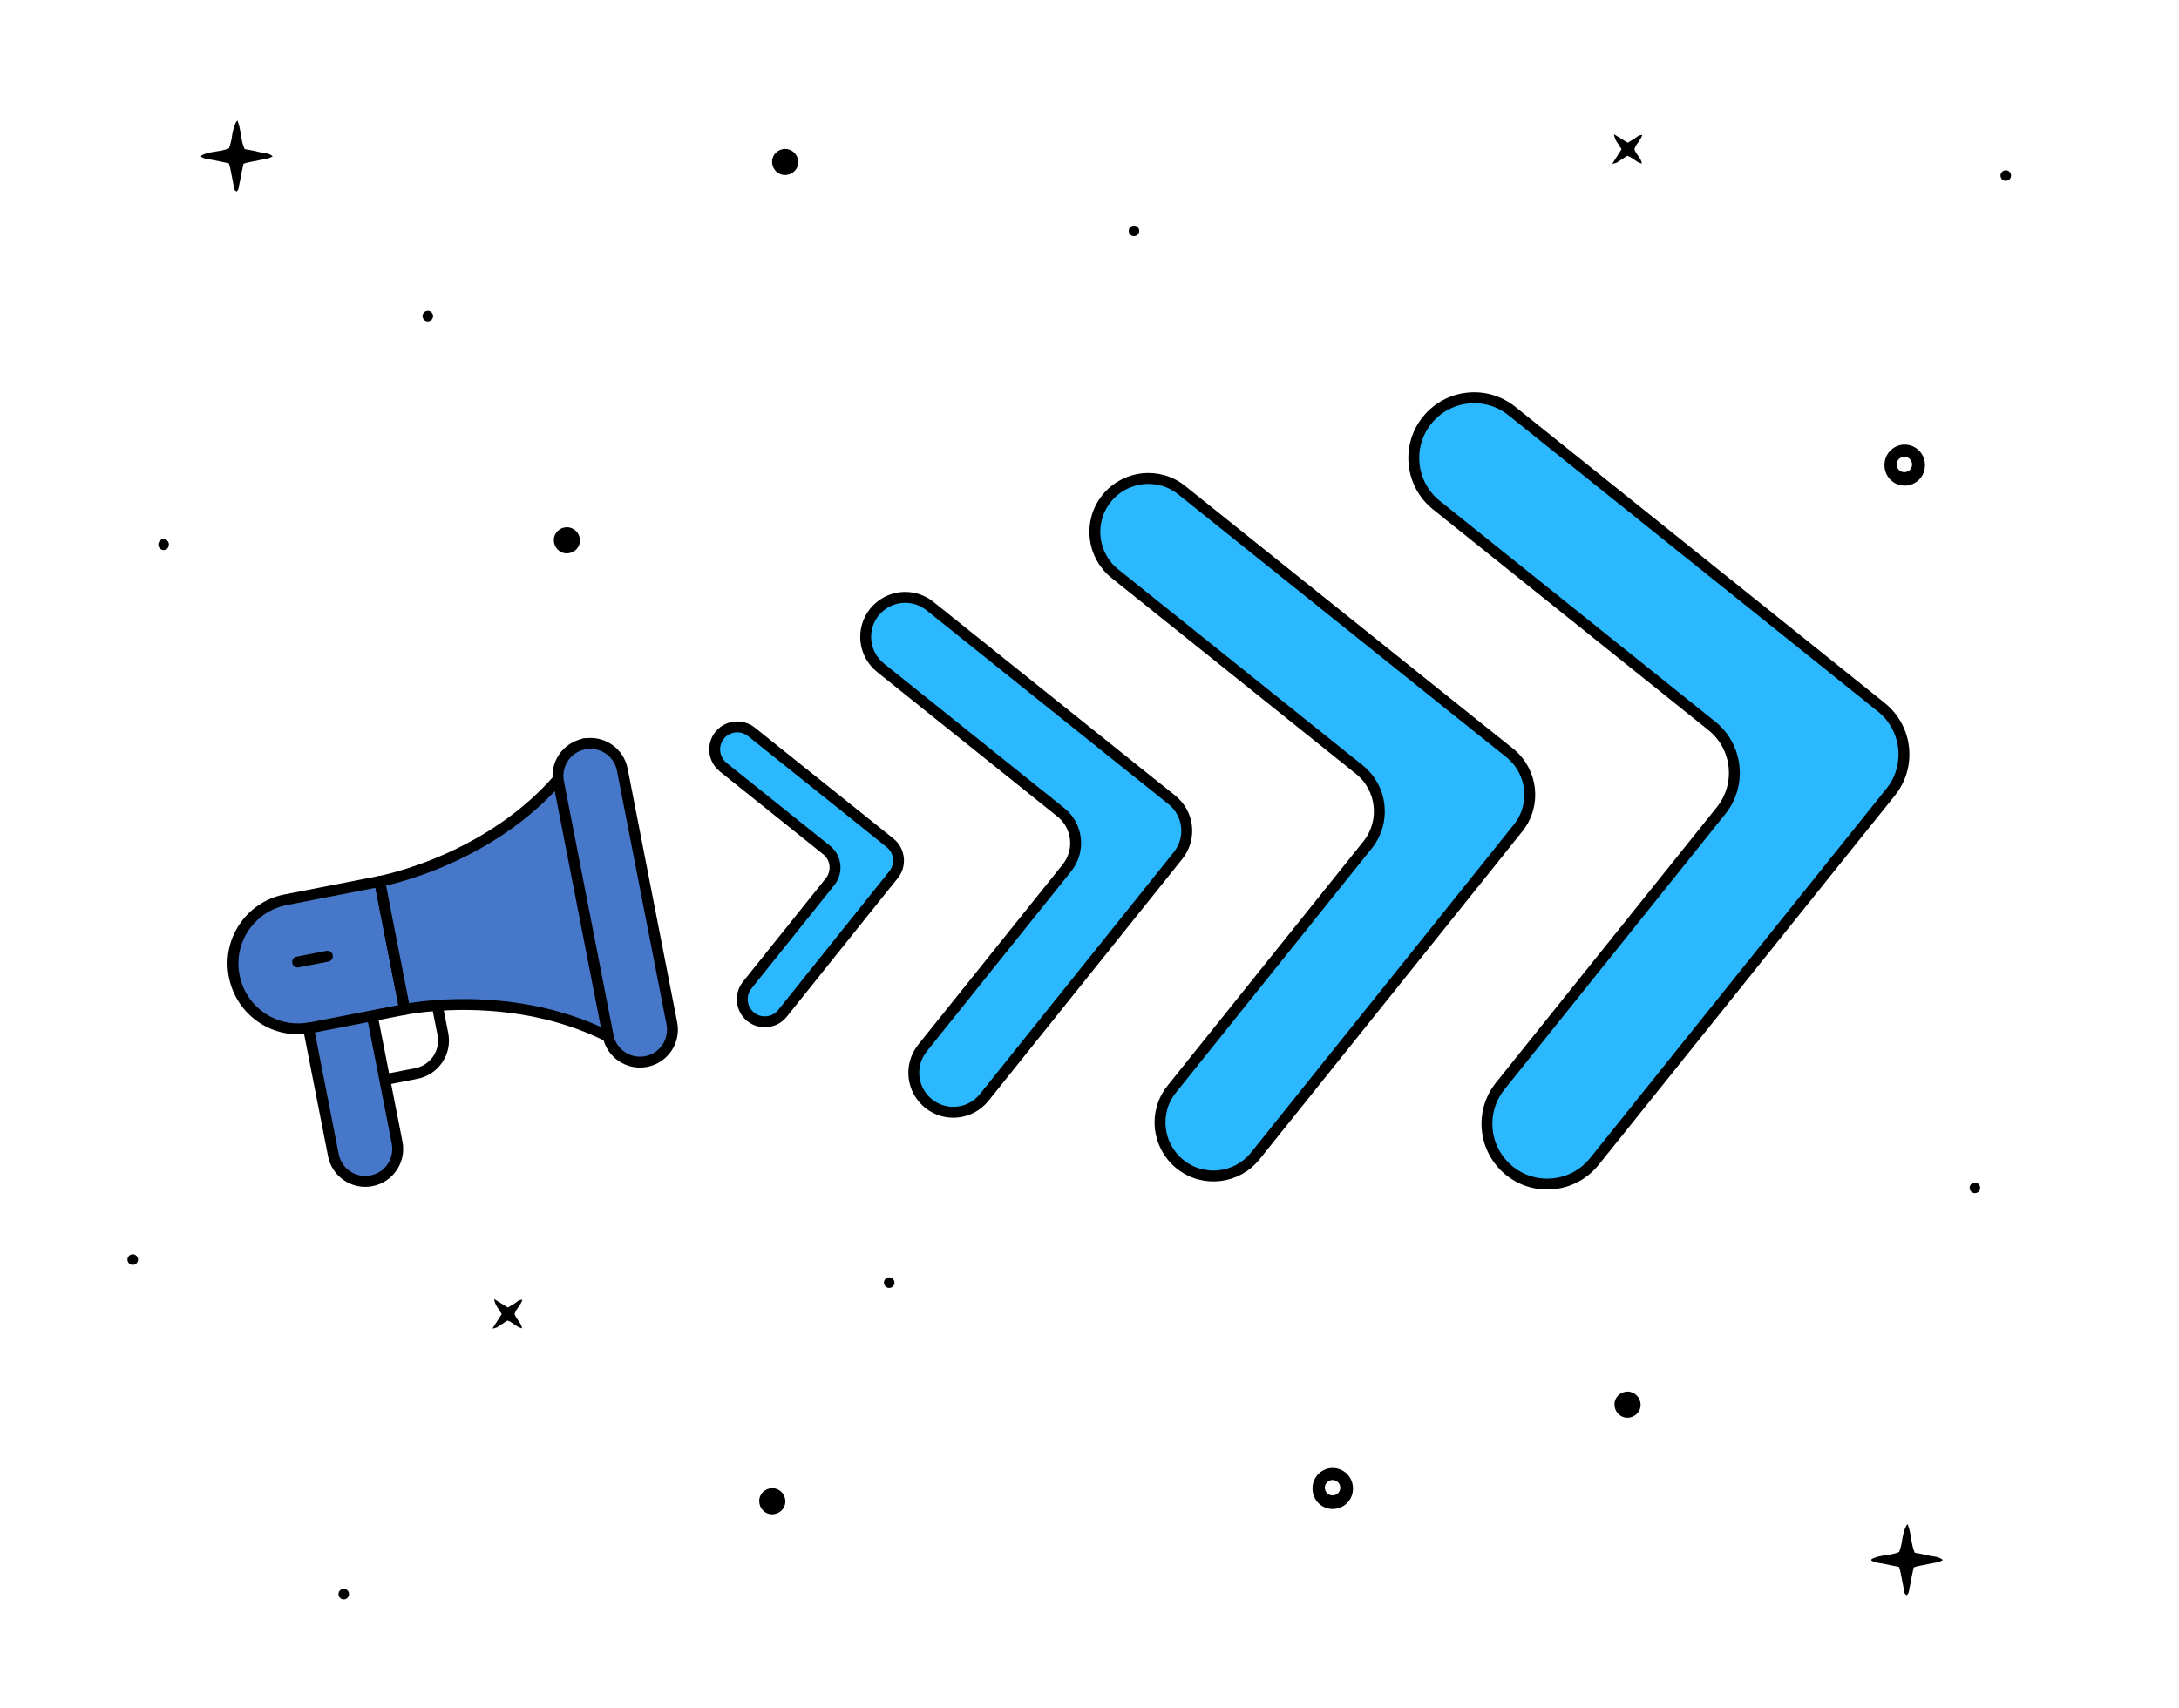 <?xml version="1.0" encoding="UTF-8"?>
<svg xmlns="http://www.w3.org/2000/svg" version="1.1" viewBox="0 0 1200 941">
  <defs>
    <style>
      .cls-1 {
        fill: none;
        stroke-linecap: round;
        stroke-linejoin: round;
      }

      .cls-1, .cls-2 {
        stroke: #000;
        stroke-width: 6px;
      }

      .cls-3 {
        fill: #4777c8;
        fill-rule: evenodd;
      }

      .cls-2 {
        fill: #2bb8ff;
        stroke-miterlimit: 10;
      }
    </style>
  </defs>
  <!-- Generator: Adobe Illustrator 28.7.1, SVG Export Plug-In . SVG Version: 1.2.0 Build 142)  -->
  <g>
    <g id="Capa_1">
      <path d="M1048.6,244.9h0c-5.9.2-10.7,5-10.8,11,0,0,0,.2,0,.3,0,6.2,4.8,11.2,11,11.3,6.2,0,11.2-4.8,11.3-11v-.7c-.2-6.2-5.3-11-11.4-10.9ZM1048.7,260.1c-2.3,0-4.2-1.9-4.2-4.3,0-2.3,1.9-4.2,4.3-4.2h.4c2.3.3,3.9,2.2,3.8,4.5-.1,2.3-2,4-4.3,4Z"/>
      <path d="M733.6,808.6h0c-5.9.2-10.7,5-10.8,11,0,0,0,.2,0,.3,0,6.2,4.8,11.2,11,11.3,6.2,0,11.2-4.8,11.3-11v-.7c-.2-6.2-5.3-11-11.4-10.9ZM733.8,823.7c-2.3,0-4.2-1.9-4.2-4.3,0-2.3,1.9-4.2,4.3-4.2h.4c2.3.3,3.9,2.2,3.8,4.5-.1,2.3-2,4-4.3,4Z"/>
      <path d="M893,82.2l-5.1,8c.8-.1,1.7-.3,2.4-.6l5.8-3.8c3,.8,4.9,3.6,8.1,4.3-.4-3.3-3.4-5-4.1-8,.7-2.7,3.4-4.6,4.3-7.8-2,0-3,1.2-4.2,2l-3.8,2.3-7.6-4.7q.4,2.5,1.7,4.4l2.5,3.9h0Z"/>
      <path d="M276.3,723.8l-5.1,8c.8-.1,1.7-.3,2.4-.6l5.8-3.8c3,.8,4.9,3.6,8.1,4.3-.4-3.3-3.4-5-4.1-8,.7-2.7,3.4-4.6,4.3-7.8-2,0-3,1.2-4.2,2l-3.8,2.3-7.6-4.7q.4,2.5,1.7,4.4l2.5,3.9h0Z"/>
      <path d="M130.3,105.5c1.4-1.2,1.2-3,1.6-4.6.5-1.8.7-3.8,1.1-5.6l1.1-5.1c1-.4,2.1-.7,3.2-.9l10.2-2c1-.3,1.9-.7,2.7-1.2-2.4-2.1-5.3-1.8-7.7-2.4-2.4-.7-5.2-1.1-7.8-1.6-2.3-5-1.8-10.7-4-15.8q-1.7,1.8-2.8,7.7c-.3,2.6-.9,5.2-1.8,7.7-5,2.1-10.5,1.4-15.2,3.9,0,0,0,.3-.2.7,2.3,1.6,5,1.4,7.5,2,2.5.6,5.2,1.1,7.8,1.6.4,1.1.7,2.2.9,3.3.7,3.2,1.2,6.4,1.9,9.7.1.9.1,2.1,1.6,2.6h0Z"/>
      <path d="M1050.1,878.7c1.4-1.2,1.2-3,1.6-4.6.5-1.8.7-3.8,1.1-5.6l1.1-5.1c1-.4,2.1-.7,3.2-.9l10.2-2c1-.3,1.9-.7,2.7-1.2-2.4-2.1-5.3-1.8-7.7-2.4-2.4-.7-5.2-1.1-7.8-1.6-2.3-5-1.8-10.7-4-15.8q-1.7,1.8-2.8,7.7c-.3,2.6-.9,5.2-1.8,7.7-5,2.1-10.5,1.4-15.2,3.9,0,0,0,.3-.2.7,2.3,1.6,5,1.4,7.5,2,2.5.6,5.2,1.1,7.8,1.6.4,1.1.7,2.2.9,3.3.7,3.2,1.2,6.4,1.9,9.7.1.9.1,2.1,1.6,2.6h0Z"/>
      <path d="M90.1,296.9c-1.7,0-3,1.5-2.9,3.2,0,1.5,1.3,2.8,2.9,2.9,1.7,0,3-1.5,2.9-3.2,0-1.5-1.3-2.8-2.9-2.9Z"/>
      <path d="M312.3,290.4c-4,0-7.3,3.1-7.3,7.1,0,4,3.1,7.3,7.1,7.3,4,0,7.3-3.1,7.3-7.1,0,0,0,0,0,0h0c0-4-3.2-7.2-7.1-7.3Z"/>
      <path d="M432.5,82c-4,0-7.3,3.1-7.3,7.1,0,4,3.1,7.3,7.1,7.3,4,0,7.3-3.1,7.3-7.1,0,0,0,0,0,0h0c0-4-3.2-7.2-7.1-7.3Z"/>
      <path d="M896.4,766.5c-4,0-7.3,3.1-7.3,7.1,0,4,3.1,7.3,7.1,7.3,4,0,7.3-3.1,7.3-7.1,0,0,0,0,0,0h0c0-4-3.2-7.2-7.1-7.3Z"/>
      <path d="M425.4,819.7c-4,0-7.3,3.1-7.3,7.1,0,4,3.1,7.3,7.1,7.3,4,0,7.3-3.1,7.3-7.1,0,0,0,0,0,0h0c0-4-3.2-7.2-7.1-7.3Z"/>
      <path d="M1104.8,93.8c-1.6-.1-3,1.1-3.1,2.7-.1,1.6,1.1,3,2.7,3.1,1.6.1,3-1.1,3.1-2.7h0c.1-1.6-1.1-3-2.7-3.1Z"/>
      <path d="M624.7,124.3c-1.6-.1-3,1.1-3.1,2.7-.1,1.6,1.1,3,2.7,3.1,1.6.1,3-1.1,3.1-2.7h0c.1-1.6-1.1-3-2.7-3.1Z"/>
      <path d="M1087.8,651.4c-1.6-.1-3,1.1-3.1,2.7-.1,1.6,1.1,3,2.7,3.1,1.6.1,3-1.1,3.1-2.7h0c.1-1.6-1.1-3-2.7-3.1Z"/>
      <path d="M235.8,171.2c-1.6-.1-3,1.1-3.1,2.7s1.1,3,2.7,3.1c1.6.1,3-1.1,3.1-2.7h0c.1-1.6-1.1-3-2.7-3.1Z"/>
      <path d="M189.5,875.2c-1.6-.1-3,1.1-3.1,2.7s1.1,3,2.7,3.1c1.6.1,3-1.1,3.1-2.7h0c.1-1.6-1.1-3-2.7-3.1Z"/>
      <path d="M489.9,703.6c-1.6-.1-3,1.1-3.1,2.7s1.1,3,2.7,3.1c1.6.1,3-1.1,3.1-2.7h0c.1-1.6-1.1-3-2.7-3.1Z"/>
      <path d="M73.3,690.9c-1.6-.1-3,1.1-3.1,2.7s1.1,3,2.7,3.1c1.6.1,3-1.1,3.1-2.7h0c.1-1.6-1.1-3-2.7-3.1Z"/>
    </g>
    <g id="_x32_">
      <path class="cls-2" d="M398.3,422.6l56.9,45.6c5.4,4.3,6.2,12.1,1.9,17.5l-45.6,56.9c-4.3,5.4-3.4,13.2,1.9,17.5h0c5.4,4.3,13.2,3.4,17.5-1.9l53.4-66.7,7.8-9.7c4.3-5.4,3.4-13.2-1.9-17.5l-9.7-7.8-66.7-53.4c-5.4-4.3-13.2-3.4-17.5,1.9h0c-4.3,5.4-3.4,13.2,1.9,17.5Z"/>
      <path class="cls-2" d="M484.9,367.8l99.3,79.6c9.4,7.5,10.9,21.2,3.4,30.6l-79.6,99.3c-7.5,9.4-6,23,3.4,30.6h0c9.4,7.5,23,6,30.6-3.4l93.2-116.3,13.6-17c7.5-9.4,6-23-3.4-30.6l-17-13.6-116.3-93.2c-9.4-7.5-23-6-30.6,3.4h0c-7.5,9.4-6,23,3.4,30.6Z"/>
      <path class="cls-2" d="M614,316l134.6,107.9c12.7,10.2,14.7,28.7,4.6,41.4l-107.9,134.6c-10.2,12.7-8.1,31.2,4.6,41.4h0c12.7,10.2,31.2,8.1,41.4-4.6l126.3-157.6,18.4-23c10.2-12.7,8.1-31.2-4.6-41.4l-23-18.4-157.6-126.3c-12.7-10.2-31.2-8.1-41.4,4.6h0c-10.2,12.7-8.1,31.2,4.6,41.4Z"/>
      <path class="cls-2" d="M791,278.2l151.7,121.6c14.3,11.5,16.6,32.4,5.1,46.7l-121.6,151.7c-11.5,14.3-9.2,35.2,5.1,46.7h0c14.3,11.5,35.2,9.2,46.7-5.1l142.4-177.6,20.8-25.9c11.5-14.3,9.2-35.2-5.1-46.7l-25.9-20.8-177.6-142.4c-14.3-11.5-35.2-9.2-46.7,5.1h0c-11.5,14.3-9.2,35.2,5.1,46.7Z"/>
      <g>
        <path class="cls-3" d="M205,559.5l13.7,69.9c1.9,9.7-4.4,19.1-14.1,21-9.7,1.9-19.1-4.4-21-14.1l-13.7-69.9"/>
        <path class="cls-1" d="M205,559.5l13.7,69.9c1.9,9.7-4.4,19.1-14.1,21-9.7,1.9-19.1-4.4-21-14.1l-13.7-69.9"/>
        <path class="cls-1" d="M240.6,552.9l3.3,16.7c2,10-4.6,19.7-14.6,21.7l-16.4,3.2"/>
        <path class="cls-3" d="M222.9,556l-13.8-70.5-51.8,10.1c-19.5,3.8-32.2,22.7-28.3,42.1,3.8,19.5,22.7,32.2,42.1,28.3l51.8-10.1Z"/>
        <path class="cls-1" d="M171.1,566.1l51.8-10.1-13.8-70.5-51.8,10.1c-19.5,3.8-32.2,22.7-28.3,42.1,3.8,19.5,22.7,32.2,42.1,28.3h0Z"/>
        <path class="cls-3" d="M321.7,409.7c-35.4,58.4-104,74.1-112.6,75.8l13.8,70.5c8.6-1.7,78.1-13,132.9,27.8l-34-174h0Z"/>
        <path class="cls-1" d="M321.7,409.7c-35.4,58.4-104,74.1-112.6,75.8l13.8,70.5c8.6-1.7,78.1-13,132.9,27.8l-34-174h0Z"/>
        <path class="cls-3" d="M334.9,570.5l-27.3-139.8c-1.9-9.7,4.4-19.1,14.1-21,9.7-1.9,19.1,4.4,21,14.1l27.3,139.8c1.9,9.7-4.4,19.1-14.1,21-9.7,1.9-19.1-4.4-21-14.1Z"/>
        <path class="cls-1" d="M355.9,584.7c-9.7,1.9-19.1-4.4-21-14.1l-27.3-139.8c-1.9-9.7,4.4-19.1,14.1-21,9.7-1.9,19.1,4.4,21,14.1l27.3,139.8c1.9,9.7-4.4,19.1-14.1,21Z"/>
        <path class="cls-1" d="M163.9,529.9l16.4-3.2"/>
      </g>
    </g>
  </g>
</svg>